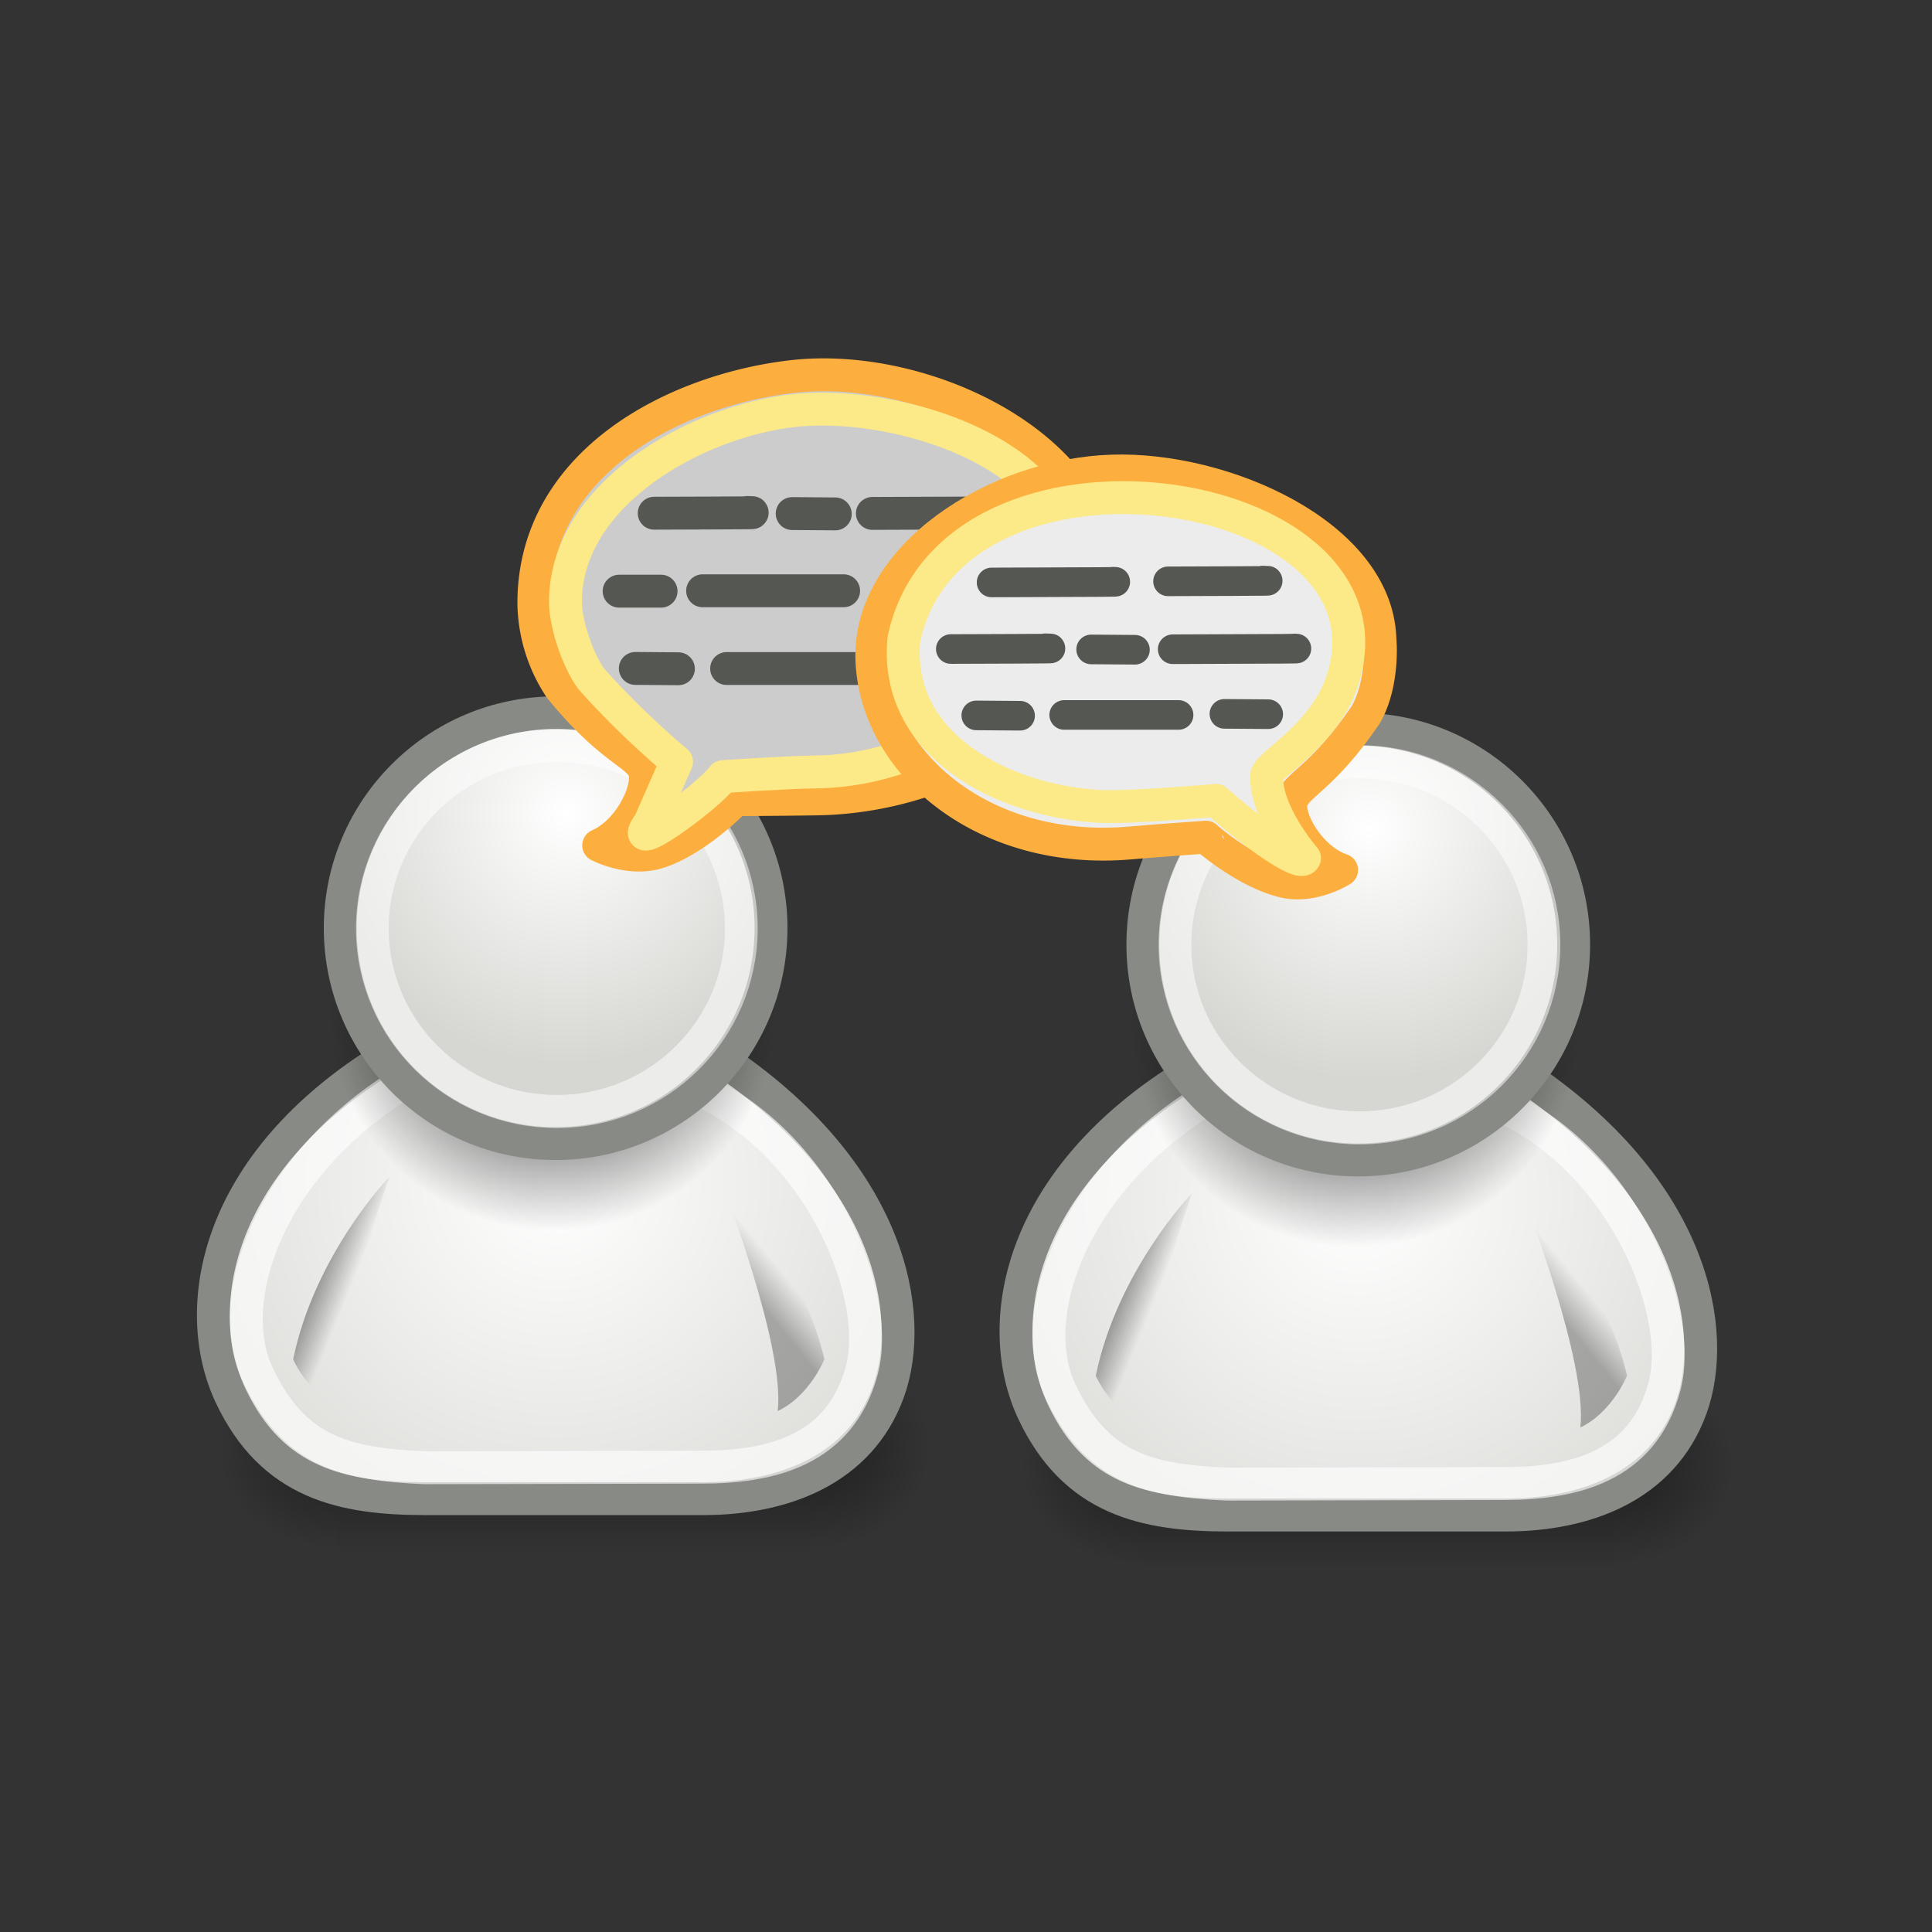 <svg width="200" height="200" xmlns:xlink="http://www.w3.org/1999/xlink" xmlns="http://www.w3.org/2000/svg"><rect width="100%" height="100%" fill="#333333" stroke="none"/><defs><linearGradient id="g"><stop offset="0" style="stop-color:black;stop-opacity:1"/><stop offset="1" style="stop-color:black;stop-opacity:0"/></linearGradient><linearGradient y2="35.74" x2="21.408" y1="36.39" x1="22.687" gradientTransform="matrix(-.999 .215 .215 1 41.634 -13.052)" gradientUnits="userSpaceOnUse" id="z" xlink:href="#a"/><linearGradient id="a"><stop offset="0" style="stop-color:#000;stop-opacity:1"/><stop offset="1" style="stop-color:#000;stop-opacity:0"/></linearGradient><linearGradient y2="35.803" x2="30.936" y1="29.553" x1="30.936" gradientTransform="translate(-36.661 -20.7) scale(1.338)" gradientUnits="userSpaceOnUse" id="A" xlink:href="#b"/><linearGradient id="b"><stop offset="0" style="stop-color:#fff;stop-opacity:1"/><stop offset="1" style="stop-color:#c9c9c9;stop-opacity:1"/></linearGradient><linearGradient y2="35.74" x2="21.408" y1="36.39" x1="22.687" gradientTransform="matrix(-1.308 .281 .281 1.308 35.91 -26.212)" gradientUnits="userSpaceOnUse" id="B" xlink:href="#a"/><linearGradient y2="609.505" x2="302.857" y1="366.648" x1="302.857" gradientTransform="matrix(2.774 0 0 1.97 -1892.179 -872.885)" gradientUnits="userSpaceOnUse" id="C" xlink:href="#c"/><linearGradient id="c"><stop offset="0" style="stop-color:black;stop-opacity:0"/><stop style="stop-color:black;stop-opacity:1" offset=".5"/><stop offset="1" style="stop-color:black;stop-opacity:0"/></linearGradient><linearGradient id="h"><stop offset="0" style="stop-color:#fff;stop-opacity:1"/><stop offset="1" style="stop-color:#d6d6d2;stop-opacity:1"/></linearGradient><linearGradient y2="35.74" x2="21.408" y1="36.39" x1="22.687" gradientTransform="matrix(-.999 .215 .215 1 40.235 -14.816)" gradientUnits="userSpaceOnUse" id="G" xlink:href="#a"/><linearGradient y2="36.218" x2="22.627" y1="35.818" x1="20.662" gradientTransform="matrix(1.005 .186 -.186 1.006 -7.662 -14.513)" gradientUnits="userSpaceOnUse" id="H" xlink:href="#a"/><linearGradient id="i"><stop offset="0" style="stop-color:#000;stop-opacity:1"/><stop offset="1" style="stop-color:#000;stop-opacity:0"/></linearGradient><linearGradient id="j"><stop offset="0" style="stop-color:black;stop-opacity:1"/><stop offset="1" style="stop-color:black;stop-opacity:0"/></linearGradient><linearGradient y2="35.74" x2="21.408" y1="36.39" x1="22.687" gradientTransform="matrix(-.999 .215 .215 1 41.634 -13.052)" gradientUnits="userSpaceOnUse" id="n" xlink:href="#d"/><linearGradient id="d"><stop offset="0" style="stop-color:#000;stop-opacity:1"/><stop offset="1" style="stop-color:#000;stop-opacity:0"/></linearGradient><linearGradient y2="35.803" x2="30.936" y1="29.553" x1="30.936" gradientTransform="translate(-36.661 -20.7) scale(1.338)" gradientUnits="userSpaceOnUse" id="o" xlink:href="#e"/><linearGradient id="e"><stop offset="0" style="stop-color:#fff;stop-opacity:1"/><stop offset="1" style="stop-color:#c9c9c9;stop-opacity:1"/></linearGradient><linearGradient y2="35.74" x2="21.408" y1="36.39" x1="22.687" gradientTransform="matrix(-1.308 .281 .281 1.308 35.91 -26.212)" gradientUnits="userSpaceOnUse" id="p" xlink:href="#d"/><linearGradient y2="609.505" x2="302.857" y1="366.648" x1="302.857" gradientTransform="matrix(2.774 0 0 1.97 -1892.179 -872.885)" gradientUnits="userSpaceOnUse" id="q" xlink:href="#f"/><linearGradient id="f"><stop offset="0" style="stop-color:black;stop-opacity:0"/><stop style="stop-color:black;stop-opacity:1" offset=".5"/><stop offset="1" style="stop-color:black;stop-opacity:0"/></linearGradient><linearGradient id="k"><stop offset="0" style="stop-color:#fff;stop-opacity:1"/><stop offset="1" style="stop-color:#d6d6d2;stop-opacity:1"/></linearGradient><linearGradient y2="35.74" x2="21.408" y1="36.39" x1="22.687" gradientTransform="matrix(-.999 .215 .215 1 40.235 -14.816)" gradientUnits="userSpaceOnUse" id="u" xlink:href="#d"/><linearGradient y2="36.218" x2="22.627" y1="35.818" x1="20.662" gradientTransform="matrix(1.005 .186 -.186 1.006 -7.662 -14.513)" gradientUnits="userSpaceOnUse" id="v" xlink:href="#d"/><linearGradient id="l"><stop offset="0" style="stop-color:#000;stop-opacity:1"/><stop offset="1" style="stop-color:#000;stop-opacity:0"/></linearGradient><radialGradient r="117.143" fy="486.648" fx="605.714" cy="486.648" cx="605.714" gradientTransform="matrix(2.774 0 0 1.97 -1891.633 -872.885)" gradientUnits="userSpaceOnUse" id="y" xlink:href="#g"/><radialGradient r="117.143" fy="486.648" fx="605.714" cy="486.648" cx="605.714" gradientTransform="matrix(2.774 0 0 1.97 -1891.633 -872.885)" gradientUnits="userSpaceOnUse" id="D" xlink:href="#g"/><radialGradient r="117.143" fy="486.648" fx="605.714" cy="486.648" cx="605.714" gradientTransform="matrix(-2.774 0 0 1.97 112.762 -872.885)" gradientUnits="userSpaceOnUse" id="E" xlink:href="#g"/><radialGradient r="17.986" fy="26.814" fx="24.754" cy="26.814" cx="24.754" gradientTransform="matrix(1.046 0 0 1.018 -9.084 -6.268)" gradientUnits="userSpaceOnUse" id="F" xlink:href="#h"/><radialGradient r="8.662" fy="19.009" fx="31.113" cy="19.009" cx="31.113" gradientUnits="userSpaceOnUse" id="I" xlink:href="#i"/><radialGradient r="17.986" fy="17.728" fx="29.922" cy="17.728" cx="29.922" gradientTransform="matrix(.558 0 0 .563 14.871 4.364)" gradientUnits="userSpaceOnUse" id="J" xlink:href="#h"/><radialGradient r="117.143" fy="486.648" fx="605.714" cy="486.648" cx="605.714" gradientTransform="matrix(2.774 0 0 1.97 -1891.633 -872.885)" gradientUnits="userSpaceOnUse" id="m" xlink:href="#j"/><radialGradient r="117.143" fy="486.648" fx="605.714" cy="486.648" cx="605.714" gradientTransform="matrix(2.774 0 0 1.97 -1891.633 -872.885)" gradientUnits="userSpaceOnUse" id="r" xlink:href="#j"/><radialGradient r="117.143" fy="486.648" fx="605.714" cy="486.648" cx="605.714" gradientTransform="matrix(-2.774 0 0 1.97 112.762 -872.885)" gradientUnits="userSpaceOnUse" id="s" xlink:href="#j"/><radialGradient r="17.986" fy="26.814" fx="24.754" cy="26.814" cx="24.754" gradientTransform="matrix(1.046 0 0 1.018 -9.084 -6.268)" gradientUnits="userSpaceOnUse" id="t" xlink:href="#k"/><radialGradient r="8.662" fy="19.009" fx="31.113" cy="19.009" cx="31.113" gradientUnits="userSpaceOnUse" id="w" xlink:href="#l"/><radialGradient r="17.986" fy="17.728" fx="29.922" cy="17.728" cx="29.922" gradientTransform="matrix(.558 0 0 .563 14.871 4.364)" gradientUnits="userSpaceOnUse" id="x" xlink:href="#k"/></defs><g style="display:inline"><g style="opacity:.789"><g style="display:inline"><path d="M-219.619-150.68v478.33c142.874.9 345.4-107.17 345.4-239.196S-33.655-150.68-219.619-150.68z" style="color:#000;display:inline;overflow:visible;visibility:visible;opacity:.402;fill:url(#m);fill-opacity:1;fill-rule:nonzero;stroke:none;stroke-width:1;marker:none" transform="matrix(.038 0 0 .045 63.835 130.617)"/></g><path d="M26.969 31.81c1.258-.595 1.844-2.048 1.844-2.048-.98-4.136-4.063-7-4.063-7s2.518 6.488 2.219 9.047z" style="color:#000;display:inline;overflow:visible;visibility:visible;opacity:.291;fill:url(#n);fill-opacity:1;fill-rule:evenodd;stroke:none;stroke-width:1px;marker:none" transform="translate(-14.9 51.737) scale(2.624)"/></g><g transform="translate(13.413 67.236) scale(2.624)"><path d="M10.183 24.85h5.679l-3.313-3.075-.71.946-.71-.71z" style="color:#000;display:inline;overflow:visible;visibility:visible;fill:url(#o);fill-opacity:1;fill-rule:evenodd;stroke:none;stroke-width:1px;marker:none"/><path style="color:#000;display:inline;overflow:visible;visibility:visible;opacity:.228;fill:url(#p);fill-opacity:1;fill-rule:evenodd;stroke:none;stroke-width:1px;marker:none" d="M16.7 32.49c1.649-.777 2.416-2.68 2.416-2.68-1.284-5.41-5.322-9.157-5.322-9.157s3.299 8.488 2.907 11.838z"/><g style="display:inline"><path style="color:#000;display:inline;overflow:visible;visibility:visible;opacity:.402;fill:url(#q);fill-opacity:1;fill-rule:nonzero;stroke:none;stroke-width:1;marker:none" d="M-1559.252-150.697h1339.633V327.66h-1339.633z" transform="matrix(.014 0 0 .017 30.002 30.058)"/><path style="color:#000;display:inline;overflow:visible;visibility:visible;opacity:.402;fill:url(#r);fill-opacity:1;fill-rule:nonzero;stroke:none;stroke-width:1;marker:none" d="M-219.619-150.68v478.33c142.874.9 345.4-107.17 345.4-239.196S-33.655-150.68-219.619-150.68z" transform="matrix(.014 0 0 .017 30.002 30.058)"/><path d="M-1559.252-150.68v478.33c-142.875.9-345.4-107.17-345.4-239.196s159.436-239.134 345.4-239.134z" style="color:#000;display:inline;overflow:visible;visibility:visible;opacity:.402;fill:url(#s);fill-opacity:1;fill-rule:nonzero;stroke:none;stroke-width:1;marker:none" transform="matrix(.014 0 0 .017 30.002 30.058)"/></g><path d="M11.666 33.5H22.63c3.107 0 6.182-1.099 7.31-4.23 1.07-2.973.182-8.635-6.762-13.217H10.204c-6.944 4.23-7.811 10.014-6.213 13.394 1.63 3.443 4.386 4.053 7.675 4.053z" style="color:#000;display:inline;overflow:visible;visibility:visible;fill:url(#t);fill-opacity:1;fill-rule:evenodd;stroke:#888a85;stroke-width:1.298;stroke-linecap:round;stroke-linejoin:round;stroke-miterlimit:4;stroke-dasharray:none;stroke-dashoffset:0;stroke-opacity:1;marker:none"/><path style="color:#000;display:inline;overflow:visible;visibility:visible;opacity:.291;fill:url(#u);fill-opacity:1;fill-rule:evenodd;stroke:none;stroke-width:1px;marker:none" d="M25.57 30.045c1.258-.594 1.844-2.047 1.844-2.047-.98-4.136-4.063-7-4.063-7s2.518 6.488 2.219 9.047z"/><path d="M8.3 29.904c-1.276-.558-1.846-1.9-1.846-1.9.86-4.163 3.8-7.208 3.8-7.208S7.927 27.354 8.3 29.904z" style="color:#000;display:inline;overflow:visible;visibility:visible;opacity:.549;fill:url(#v);fill-opacity:1;fill-rule:evenodd;stroke:none;stroke-width:1px;marker:none"/><path style="color:#000;display:inline;overflow:visible;visibility:visible;opacity:.643;fill:none;stroke:#fff;stroke-width:1.298;stroke-linecap:round;stroke-linejoin:round;stroke-miterlimit:4;stroke-dasharray:none;stroke-dashoffset:0;stroke-opacity:1;marker:none" d="m11.614 32.28 10.93-.022c2.75 0 5.493-.65 6.343-3.82.85-3.17-1.972-9.716-7.432-11.468l-10.4-.03c-5.572 3.306-7.407 8.714-5.99 11.686 1.419 2.972 3.354 3.513 6.55 3.654z"/><circle transform="matrix(1.022 0 0 1.023 -15.11 -5.362)" style="color:#000;display:inline;overflow:visible;visibility:visible;fill:url(#w);fill-opacity:1;fill-rule:evenodd;stroke:none;stroke-width:1px;marker:none" cx="31.113" cy="19.009" r="8.662"/><circle transform="translate(-13.713 -7.653) scale(.981)" style="color:#000;display:inline;overflow:visible;visibility:visible;fill:url(#x);fill-opacity:1;fill-rule:evenodd;stroke:#888a85;stroke-width:1.322;stroke-linecap:round;stroke-linejoin:round;stroke-miterlimit:4;stroke-dasharray:none;stroke-dashoffset:0;stroke-opacity:1;marker:none" cx="31.113" cy="19.009" r="8.662"/><ellipse transform="matrix(.76 0 0 .767 -6.79 -3.576)" style="color:#000;display:inline;overflow:visible;visibility:visible;opacity:.526;fill:none;stroke:#fff;stroke-width:1.7;stroke-linecap:round;stroke-linejoin:round;stroke-miterlimit:4;stroke-dasharray:none;stroke-dashoffset:0;stroke-opacity:1;marker:none" cx="31.113" cy="19.009" rx="9.577" ry="9.417"/></g></g><g style="display:inline"><g style="opacity:.789"><g style="display:inline"><path d="M-219.619-150.68v478.33c142.874.9 345.4-107.17 345.4-239.196S-33.655-150.68-219.619-150.68z" style="color:#000;display:inline;overflow:visible;visibility:visible;opacity:.402;fill:url(#y);fill-opacity:1;fill-rule:nonzero;stroke:none;stroke-width:1;marker:none" transform="matrix(.038 0 0 .045 146.923 132.313)"/></g><path d="M26.969 31.81c1.258-.595 1.844-2.048 1.844-2.048-.98-4.136-4.063-7-4.063-7s2.518 6.488 2.219 9.047z" style="color:#000;display:inline;overflow:visible;visibility:visible;opacity:.291;fill:url(#z);fill-opacity:1;fill-rule:evenodd;stroke:none;stroke-width:1px;marker:none" transform="translate(68.189 53.433) scale(2.624)"/></g><g transform="translate(96.5 68.932) scale(2.624)"><path d="M10.183 24.85h5.679l-3.313-3.075-.71.946-.71-.71z" style="color:#000;display:inline;overflow:visible;visibility:visible;fill:url(#A);fill-opacity:1;fill-rule:evenodd;stroke:none;stroke-width:1px;marker:none"/><path style="color:#000;display:inline;overflow:visible;visibility:visible;opacity:.228;fill:url(#B);fill-opacity:1;fill-rule:evenodd;stroke:none;stroke-width:1px;marker:none" d="M16.7 32.49c1.649-.777 2.416-2.68 2.416-2.68-1.284-5.41-5.322-9.157-5.322-9.157s3.299 8.488 2.907 11.838z"/><g style="display:inline"><path style="color:#000;display:inline;overflow:visible;visibility:visible;opacity:.402;fill:url(#C);fill-opacity:1;fill-rule:nonzero;stroke:none;stroke-width:1;marker:none" d="M-1559.252-150.697h1339.633V327.66h-1339.633z" transform="matrix(.014 0 0 .017 30.002 30.058)"/><path style="color:#000;display:inline;overflow:visible;visibility:visible;opacity:.402;fill:url(#D);fill-opacity:1;fill-rule:nonzero;stroke:none;stroke-width:1;marker:none" d="M-219.619-150.68v478.33c142.874.9 345.4-107.17 345.4-239.196S-33.655-150.68-219.619-150.68z" transform="matrix(.014 0 0 .017 30.002 30.058)"/><path d="M-1559.252-150.68v478.33c-142.875.9-345.4-107.17-345.4-239.196s159.436-239.134 345.4-239.134z" style="color:#000;display:inline;overflow:visible;visibility:visible;opacity:.402;fill:url(#E);fill-opacity:1;fill-rule:nonzero;stroke:none;stroke-width:1;marker:none" transform="matrix(.014 0 0 .017 30.002 30.058)"/></g><path d="M11.666 33.5H22.63c3.107 0 6.182-1.099 7.31-4.23 1.07-2.973.182-8.635-6.762-13.217H10.204c-6.944 4.23-7.811 10.014-6.213 13.394 1.63 3.443 4.386 4.053 7.675 4.053z" style="color:#000;display:inline;overflow:visible;visibility:visible;fill:url(#F);fill-opacity:1;fill-rule:evenodd;stroke:#888a85;stroke-width:1.298;stroke-linecap:round;stroke-linejoin:round;stroke-miterlimit:4;stroke-dasharray:none;stroke-dashoffset:0;stroke-opacity:1;marker:none"/><path style="color:#000;display:inline;overflow:visible;visibility:visible;opacity:.291;fill:url(#G);fill-opacity:1;fill-rule:evenodd;stroke:none;stroke-width:1px;marker:none" d="M25.57 30.045c1.258-.594 1.844-2.047 1.844-2.047-.98-4.136-4.063-7-4.063-7s2.518 6.488 2.219 9.047z"/><path d="M8.3 29.904c-1.276-.558-1.846-1.9-1.846-1.9.86-4.163 3.8-7.208 3.8-7.208S7.927 27.354 8.3 29.904z" style="color:#000;display:inline;overflow:visible;visibility:visible;opacity:.549;fill:url(#H);fill-opacity:1;fill-rule:evenodd;stroke:none;stroke-width:1px;marker:none"/><path style="color:#000;display:inline;overflow:visible;visibility:visible;opacity:.643;fill:none;stroke:#fff;stroke-width:1.298;stroke-linecap:round;stroke-linejoin:round;stroke-miterlimit:4;stroke-dasharray:none;stroke-dashoffset:0;stroke-opacity:1;marker:none" d="m11.614 32.28 10.93-.022c2.75 0 5.493-.65 6.343-3.82.85-3.17-1.972-9.716-7.432-11.468l-10.4-.03c-5.572 3.306-7.407 8.714-5.99 11.686 1.419 2.972 3.354 3.513 6.55 3.654z"/><circle transform="matrix(1.022 0 0 1.023 -15.11 -5.362)" style="color:#000;display:inline;overflow:visible;visibility:visible;fill:url(#I);fill-opacity:1;fill-rule:evenodd;stroke:none;stroke-width:1px;marker:none" cx="31.113" cy="19.009" r="8.662"/><circle transform="translate(-13.713 -7.653) scale(.981)" style="color:#000;display:inline;overflow:visible;visibility:visible;fill:url(#J);fill-opacity:1;fill-rule:evenodd;stroke:#888a85;stroke-width:1.322;stroke-linecap:round;stroke-linejoin:round;stroke-miterlimit:4;stroke-dasharray:none;stroke-dashoffset:0;stroke-opacity:1;marker:none" cx="31.113" cy="19.009" r="8.662"/><ellipse transform="matrix(.76 0 0 .767 -6.79 -3.576)" style="color:#000;display:inline;overflow:visible;visibility:visible;opacity:.526;fill:none;stroke:#fff;stroke-width:1.7;stroke-linecap:round;stroke-linejoin:round;stroke-miterlimit:4;stroke-dasharray:none;stroke-dashoffset:0;stroke-opacity:1;marker:none" cx="31.113" cy="19.009" rx="9.577" ry="9.417"/></g></g><g style="fill:#ccc"><path d="M17.294 1034.858c-.173 2.023-2.636 3.816-5.431 3.843-.699.01-1.482.014-1.482.014 0 .01-.732.762-1.449.986-.54.17-1.111-.13-1.111-.13.605-.265.989-1.114.846-1.426-.139-.304-.64-.382-1.57-1.527a2.934 2.934 0 0 1-.491-1.597c.009-2.646 2.664-3.99 4.855-4.237 2.554-.288 6.06 1.433 5.833 4.075z" style="fill:#ccc;fill-opacity:1;stroke:#fcaf3e;stroke-width:.616;stroke-linecap:round;stroke-linejoin:round;stroke-miterlimit:4;stroke-dasharray:none;stroke-opacity:1" transform="translate(18.772 -5655.077) scale(5.524)"/></g><path style="fill:#555753;stroke:#555753;stroke-width:.742;stroke-linecap:round;stroke-linejoin:round;stroke-miterlimit:4;stroke-dasharray:none;stroke-opacity:1" d="m22.467 1024.085 1.31.01" transform="translate(18.04 -3417.97) scale(3.405)"/><path style="font-size:4px;fill:#555753;stroke:#555753;stroke-width:1;stroke-linecap:round;stroke-linejoin:round;stroke-miterlimit:4;stroke-dasharray:none;stroke-opacity:1" d="M21.224 1019.418c3.444-.01 3.894-.015 3.638-.023" transform="translate(18.04 -3417.97) scale(3.405)"/><path d="M26.892 1021.944c-.234 2.508-3.623 5.3-7.413 5.334-.947.015-2.798.143-2.798.143-.453.614-3.059 2.51-2.231 1.415l.822-1.869s-1.325-1.09-2.587-2.51c-.406-.54-.794-1.67-.792-2.36.012-3.281 3.977-5.482 6.947-5.806 3.509-.384 9.475 1.729 8.052 5.653v0z" style="fill:none;stroke:#fce987;stroke-width:1;stroke-linecap:round;stroke-linejoin:round;stroke-miterlimit:4;stroke-dasharray:none;stroke-opacity:1" transform="translate(18.04 -3417.97) scale(3.405)"/><path style="fill:#555753;stroke:#555753;stroke-width:1;stroke-linecap:round;stroke-linejoin:round;stroke-miterlimit:4;stroke-dasharray:none;stroke-opacity:1" d="M16.063 1021.77h4.287" transform="translate(18.04 -3417.97) scale(3.405)"/><path style="fill:#555753;stroke:#555753;stroke-width:.742;stroke-linecap:round;stroke-linejoin:round;stroke-miterlimit:4;stroke-dasharray:none;stroke-opacity:1" d="M21.664 1021.735c3.444-.01 3.083-.015 2.827-.023" transform="translate(18.04 -3417.97) scale(3.405)"/><path style="fill:#555753;stroke:#555753;stroke-width:1;stroke-linecap:round;stroke-linejoin:round;stroke-miterlimit:4;stroke-dasharray:none;stroke-opacity:1" d="M16.793 1024.134h4.287" transform="translate(18.04 -3417.97) scale(3.405)"/><g style="fill:#ececec"><path d="M15.249 1035.555c.098 1.841 2.025 3.395 4.525 3.18.633-.054 1.344-.103 1.344-.103 0 .01.722.634 1.388.781.503.111.997-.204.997-.204-.569-.193-.982-.932-.877-1.226.102-.286.55-.396 1.304-1.506.238-.417.276-.987.246-1.346 0 0 0 0 0 0-.075-1.812-2.74-2.995-4.704-2.933-2.032.063-4.322 1.504-4.223 3.356z" style="fill:#ececec;fill-opacity:1;stroke:#fcaf3e;stroke-width:.578;stroke-linecap:round;stroke-linejoin:round;stroke-miterlimit:4;stroke-dasharray:none;stroke-opacity:1" transform="translate(.451 -6030.88) scale(5.89)"/></g><path style="fill:#555753;stroke:#555753;stroke-width:.9;stroke-linecap:round;stroke-linejoin:round;stroke-miterlimit:4;stroke-dasharray:none;stroke-opacity:1" d="m27.875 1023.553 1.332.01m-5.598-.022c3.503-.01 3.136-.016 2.875-.023" transform="translate(18.04 -3417.97) scale(3.405)"/><path style="font-size:4px;fill:#555753;stroke:#555753;stroke-width:.9;stroke-linecap:round;stroke-linejoin:round;stroke-miterlimit:4;stroke-dasharray:none;stroke-opacity:1" d="M30.354 1023.547c3.503-.01 3.962-.016 3.701-.023" transform="translate(18.04 -3417.97) scale(3.405)"/><path style="fill:#555753;stroke:#555753;stroke-width:.9;stroke-linecap:round;stroke-linejoin:round;stroke-miterlimit:4;stroke-dasharray:none;stroke-opacity:1" d="M27.056 1025.545h3.477" transform="translate(18.04 -3417.97) scale(3.405)"/><path d="M28.098 1028.325c.904.055 3.573-.183 3.573-.183 1.201 1.064 2.562 2.02 2.693 1.757 0 0-1.217-1.389-1.15-2.541.147-.381 1.823-1.25 2.335-2.973 1.775-5.978-11.912-7.974-13.366-1.15-.314 3.2 2.951 4.91 5.915 5.09z" style="fill:none;stroke:#fce987;stroke-width:1;stroke-linecap:butt;stroke-linejoin:round;stroke-miterlimit:4;stroke-dasharray:none;stroke-opacity:1" transform="translate(18.04 -3417.97) scale(3.405)"/><path style="fill:#555753;stroke:#555753;stroke-width:.9;stroke-linecap:round;stroke-linejoin:round;stroke-miterlimit:4;stroke-dasharray:none;stroke-opacity:1" d="m31.927 1025.512 1.332.01m-8.876.037 1.332.01" transform="translate(18.04 -3417.97) scale(3.405)"/><path style="font-size:4px;fill:#555753;stroke:#555753;stroke-width:.9;stroke-linecap:round;stroke-linejoin:round;stroke-miterlimit:4;stroke-dasharray:none;stroke-opacity:1" d="M24.848 1021.517c3.503-.01 3.961-.016 3.7-.023" transform="translate(18.04 -3417.97) scale(3.405)"/><path style="fill:#555753;stroke:#555753;stroke-width:1;stroke-linecap:round;stroke-linejoin:round;stroke-miterlimit:4;stroke-dasharray:none;stroke-opacity:1" d="m18.786 1019.423 1.31.01m-5.505-.021c3.444-.01 3.084-.015 2.828-.023m-3.894 2.393H14.8" transform="translate(18.04 -3417.97) scale(3.405)"/><path style="fill:#555753;stroke:#555753;stroke-width:.9;stroke-linecap:round;stroke-linejoin:round;stroke-miterlimit:4;stroke-dasharray:none;stroke-opacity:1" d="M30.213 1021.483c3.503-.01 3.136-.016 2.876-.023" transform="translate(18.04 -3417.97) scale(3.405)"/><path style="fill:#555753;stroke:#555753;stroke-width:1;stroke-linecap:round;stroke-linejoin:round;stroke-miterlimit:4;stroke-dasharray:none;stroke-opacity:1" d="m14.017 1024.131 1.31.01" transform="translate(18.04 -3417.97) scale(3.405)"/></svg>